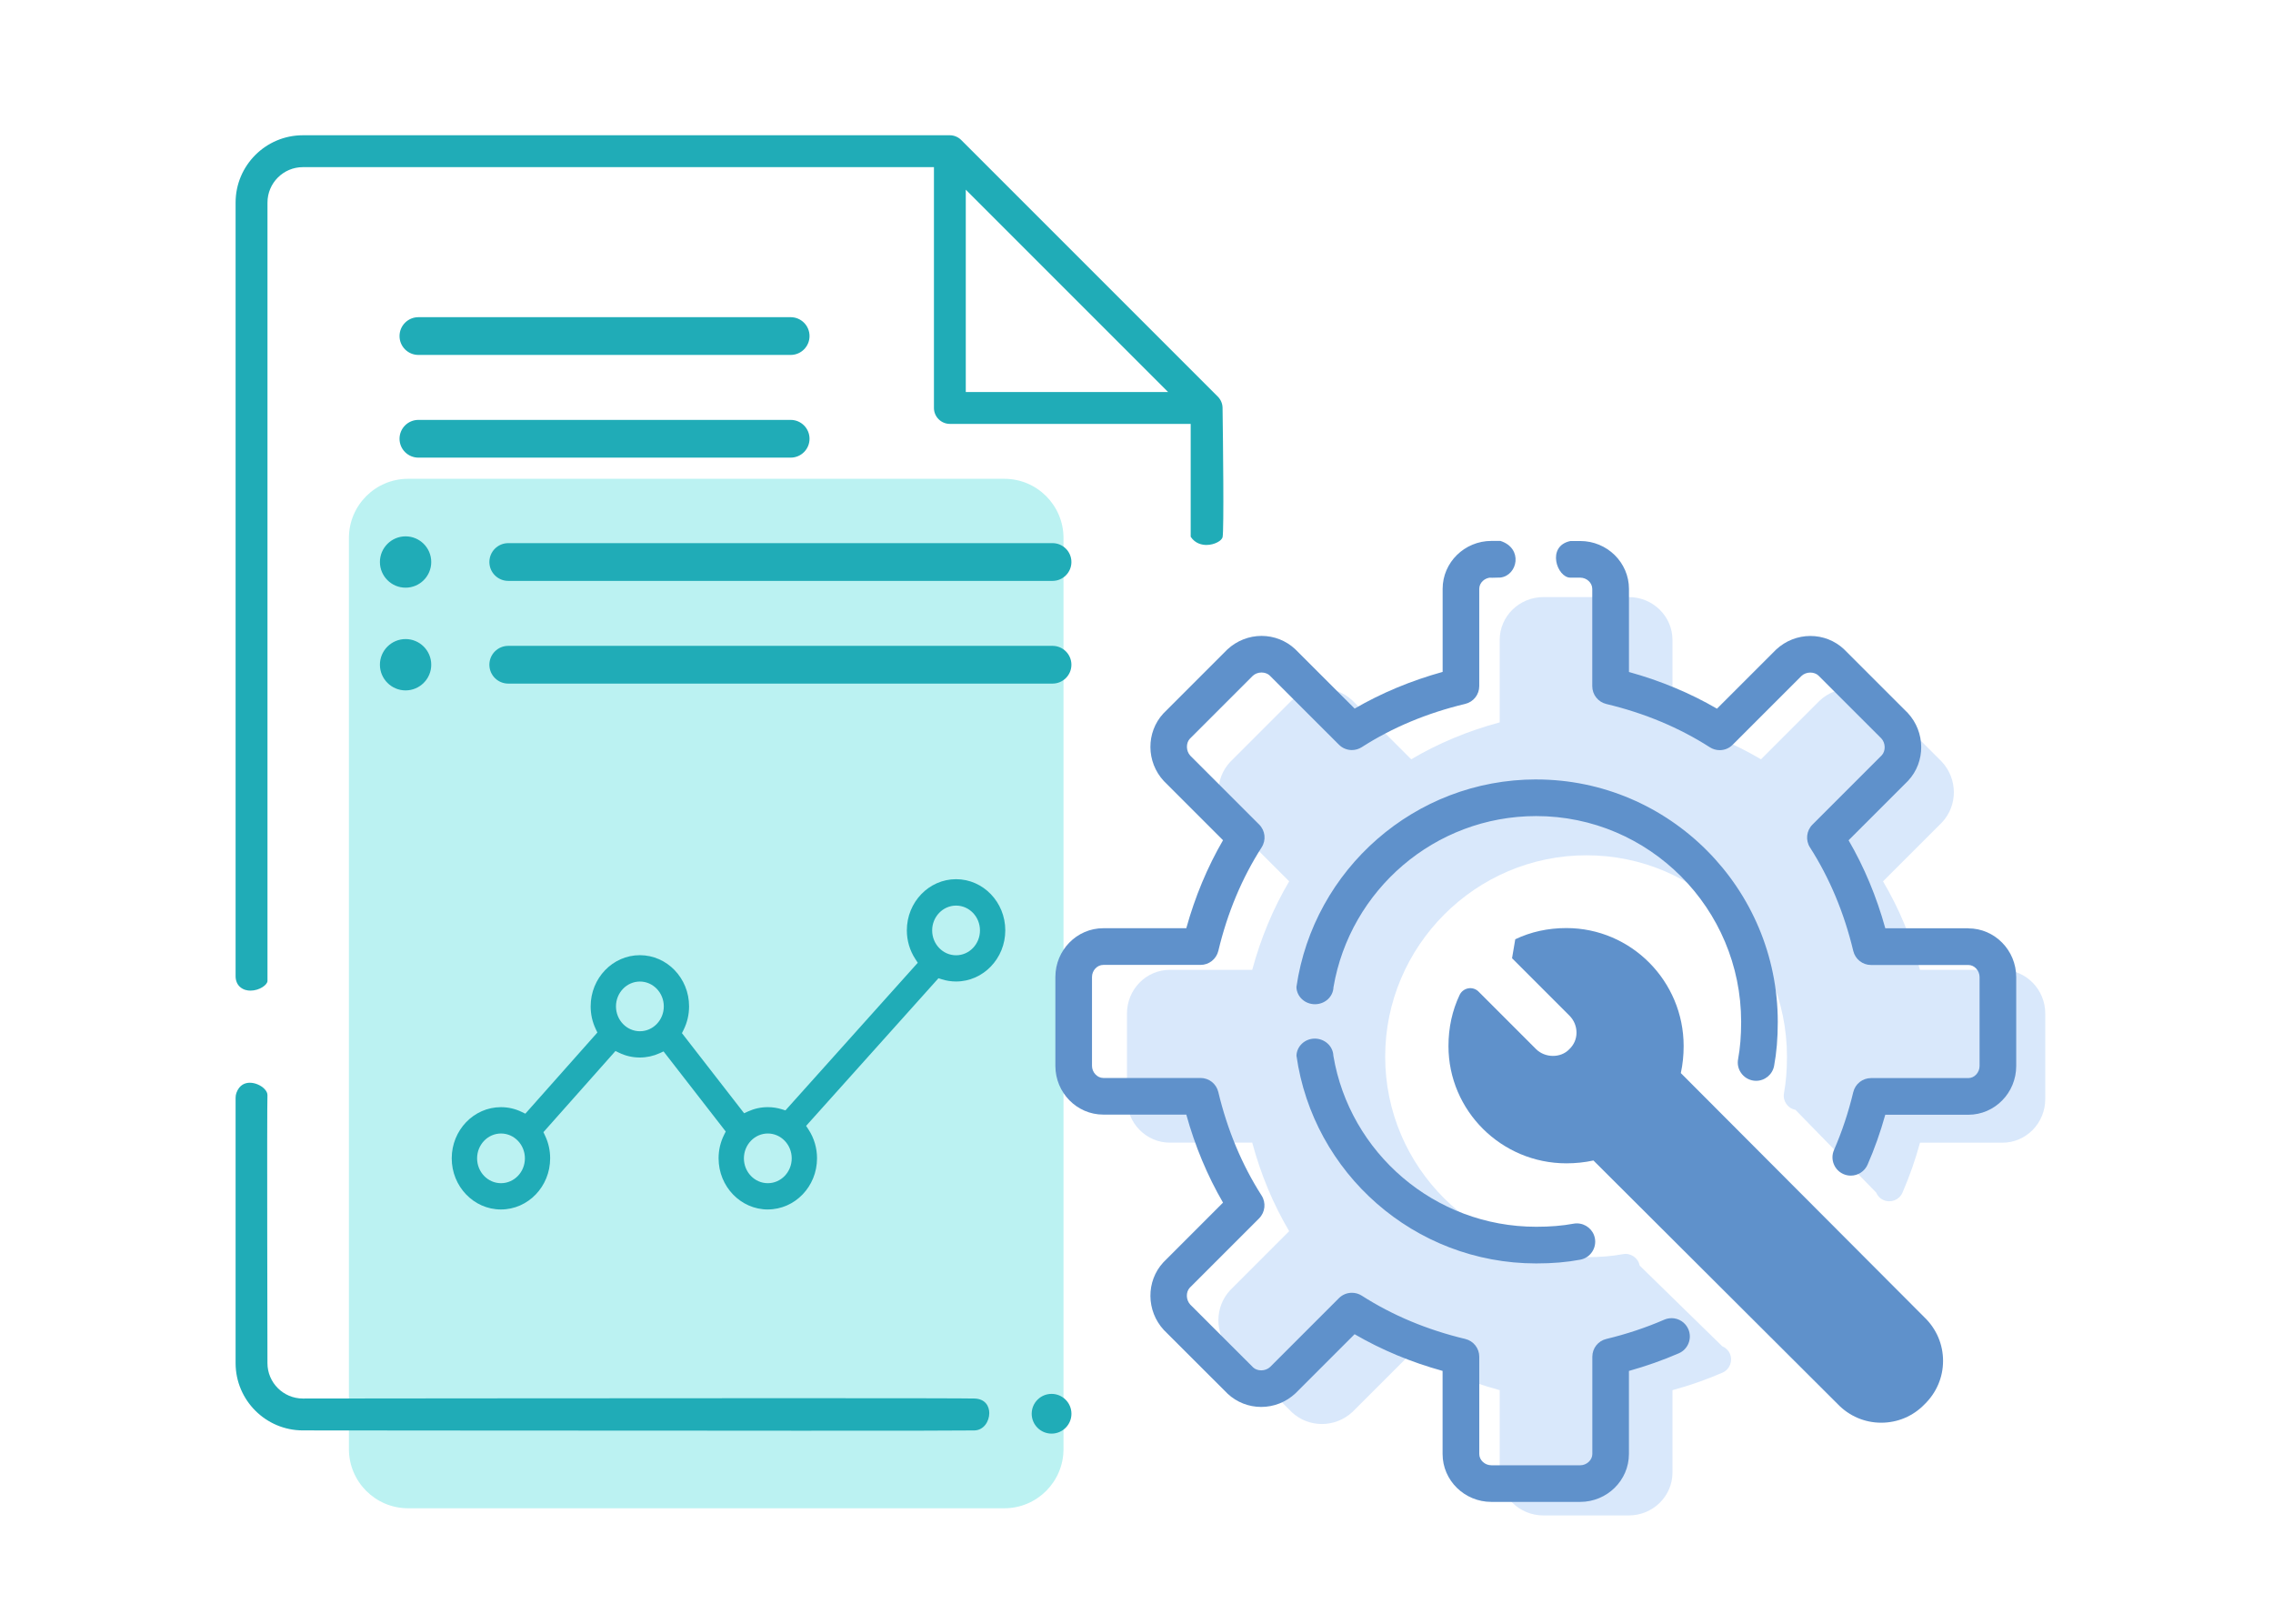 <svg width="140" height="100" viewBox="0 0 140 100" fill="none" xmlns="http://www.w3.org/2000/svg">
<g clip-path="url(#clip0_6305_250)">
<path d="M61.856 29.487H25.138C23.123 29.487 21.49 31.12 21.49 33.135V89.241C21.49 91.255 23.123 92.889 25.138 92.889H61.856C63.871 92.889 65.504 91.255 65.504 89.241V33.135C65.504 31.12 63.871 29.487 61.856 29.487Z" fill="#BBF2F2"/>
<path d="M93.329 57.846C94.286 57.388 95.347 57.156 96.478 57.156C100.46 57.156 103.7 60.416 103.7 64.422C103.7 64.991 103.645 65.541 103.526 66.087L118.541 81.139C119.271 81.845 119.678 82.797 119.678 83.811C119.678 84.826 119.271 85.775 118.532 86.491C117.835 87.214 116.881 87.619 115.869 87.619C114.856 87.619 113.902 87.214 113.189 86.473L98.144 71.47C97.597 71.587 97.047 71.645 96.479 71.645C92.475 71.645 89.215 68.406 89.215 64.422C89.215 63.292 89.447 62.232 89.903 61.272C90.004 61.059 90.204 60.91 90.435 60.868C90.667 60.828 90.905 60.902 91.071 61.072L94.607 64.608C95.162 65.163 96.13 65.173 96.654 64.62C96.948 64.341 97.096 63.991 97.101 63.613C97.105 63.213 96.951 62.836 96.667 62.55L93.131 59.014" fill="#5F91CB"/>
<path d="M123.335 59.731H118.256C117.727 57.768 116.964 55.937 115.98 54.279L119.621 50.639C120.587 49.601 120.588 47.972 119.597 46.907L115.813 43.124C114.775 42.158 113.144 42.156 112.08 43.148L108.464 46.763C106.807 45.78 104.976 45.02 103.012 44.488V39.41C103.012 37.956 101.806 36.772 100.325 36.772H95.061C93.578 36.772 92.37 37.954 92.37 39.41V44.488C90.404 45.018 88.577 45.78 86.921 46.763L83.28 43.124C82.239 42.158 80.61 42.156 79.548 43.148L75.762 46.934C74.799 47.974 74.799 49.603 75.787 50.662L79.404 54.278C78.422 55.939 77.658 57.77 77.128 59.729H72.051C70.597 59.729 69.413 60.935 69.413 62.418V67.684C69.413 69.165 70.595 70.371 72.051 70.371H77.128C77.656 72.331 78.42 74.162 79.404 75.822L75.762 79.466C74.801 80.504 74.801 82.132 75.787 83.195L79.572 86.978C80.611 87.943 82.24 87.945 83.304 86.954L86.921 83.339C88.579 84.321 90.408 85.083 92.37 85.613V90.692C92.37 92.146 93.576 93.33 95.059 93.33H100.323C101.805 93.33 103.01 92.148 103.012 90.694V85.615C104.07 85.327 105.103 84.966 106.09 84.537C106.537 84.343 106.742 83.822 106.55 83.373C106.454 83.153 106.281 82.995 106.076 82.91L100.992 77.943C100.902 77.462 100.43 77.15 99.961 77.239C99.287 77.365 98.553 77.424 97.716 77.424C90.88 77.424 85.317 71.886 85.317 65.076C85.317 58.266 90.88 52.674 97.716 52.674C104.551 52.674 110.064 58.239 110.064 65.076C110.064 65.919 110.004 66.653 109.88 67.32C109.79 67.799 110.107 68.26 110.586 68.35L115.555 73.44C115.64 73.642 115.795 73.815 116.013 73.908C116.461 74.103 116.982 73.901 117.177 73.452C117.606 72.47 117.968 71.438 118.258 70.374H123.337C124.791 70.374 125.973 69.169 125.973 67.687V62.421C125.973 60.938 124.791 59.733 123.337 59.733L123.335 59.731Z" fill="#D9E8FB"/>
<path d="M24.981 36.193C25.853 36.193 26.561 35.485 26.561 34.612C26.561 33.74 25.853 33.032 24.981 33.032C24.109 33.032 23.4 33.74 23.4 34.612C23.4 35.485 24.109 36.193 24.981 36.193Z" fill="#20ACB7"/>
<path d="M24.981 42.519C25.853 42.519 26.561 41.81 26.561 40.938C26.561 40.066 25.853 39.358 24.981 39.358C24.109 39.358 23.4 40.066 23.4 40.938C23.4 41.81 24.109 42.519 24.981 42.519Z" fill="#20ACB7"/>
<path d="M25.77 21.859C25.129 21.859 24.608 21.338 24.608 20.696C24.608 20.055 25.129 19.534 25.77 19.534H48.699C49.341 19.534 49.861 20.055 49.861 20.696C49.861 21.338 49.341 21.859 48.699 21.859H25.77Z" fill="#20ACB7"/>
<path d="M25.77 28.184C25.129 28.184 24.608 27.664 24.608 27.022C24.608 26.38 25.129 25.86 25.77 25.86H48.699C49.341 25.86 49.861 26.38 49.861 27.022C49.861 27.664 49.341 28.184 48.699 28.184H25.77Z" fill="#20ACB7"/>
<path d="M47.292 74.487C45.621 74.487 44.26 73.074 44.26 71.337C44.26 70.827 44.374 70.342 44.596 69.895L44.7 69.686L40.87 64.753L40.629 64.863C40.243 65.038 39.834 65.128 39.411 65.128C38.964 65.128 38.537 65.031 38.137 64.838L37.908 64.728L33.471 69.725L33.575 69.947C33.781 70.382 33.885 70.848 33.885 71.337C33.885 73.074 32.527 74.487 30.854 74.487C29.182 74.487 27.823 73.074 27.823 71.337C27.823 69.599 29.182 68.186 30.854 68.186C31.301 68.186 31.728 68.284 32.128 68.477L32.357 68.587L36.794 63.589L36.69 63.368C36.484 62.933 36.38 62.465 36.38 61.976C36.38 60.239 37.738 58.826 39.411 58.826C41.083 58.826 42.442 60.239 42.442 61.976C42.442 62.486 42.328 62.971 42.107 63.418L42.002 63.627L45.832 68.56L46.073 68.45C46.459 68.275 46.868 68.185 47.292 68.185C47.589 68.185 47.885 68.23 48.169 68.32L48.377 68.385L56.528 59.293L56.373 59.055C56.034 58.534 55.855 57.927 55.855 57.296C55.855 55.559 57.214 54.146 58.887 54.146C60.559 54.146 61.918 55.559 61.918 57.296C61.918 59.033 60.559 60.446 58.887 60.446C58.589 60.446 58.294 60.401 58.009 60.311L57.802 60.246L49.651 69.338L49.806 69.576C50.144 70.097 50.323 70.704 50.323 71.335C50.323 73.072 48.964 74.485 47.292 74.485V74.487ZM47.292 69.808C46.481 69.808 45.819 70.495 45.819 71.338C45.819 72.182 46.479 72.868 47.292 72.868C48.104 72.868 48.764 72.182 48.764 71.338C48.764 70.495 48.104 69.808 47.292 69.808ZM30.858 69.808C30.047 69.808 29.386 70.495 29.386 71.338C29.386 72.182 30.045 72.868 30.858 72.868C31.671 72.868 32.33 72.182 32.33 71.338C32.33 70.495 31.671 69.808 30.858 69.808ZM39.413 60.45C38.602 60.45 37.94 61.136 37.94 61.98C37.94 62.823 38.6 63.51 39.413 63.51C40.225 63.51 40.885 62.823 40.885 61.98C40.885 61.136 40.225 60.45 39.413 60.45ZM58.887 55.772C58.076 55.772 57.414 56.458 57.414 57.302C57.414 58.145 58.074 58.832 58.887 58.832C59.699 58.832 60.359 58.145 60.359 57.302C60.359 56.458 59.699 55.772 58.887 55.772Z" fill="#20ACB7"/>
<path d="M31.305 35.775C30.663 35.775 30.142 35.254 30.142 34.613C30.142 33.971 30.663 33.45 31.305 33.45H64.828C65.47 33.45 65.991 33.971 65.991 34.613C65.991 35.254 65.47 35.775 64.828 35.775H31.305Z" fill="#20ACB7"/>
<path d="M31.305 42.1C30.663 42.1 30.142 41.58 30.142 40.938C30.142 40.297 30.663 39.776 31.305 39.776H64.828C65.47 39.776 65.991 40.297 65.991 40.938C65.991 41.58 65.47 42.1 64.828 42.1H31.305Z" fill="#20ACB7"/>
<path d="M102.956 81.182C102.803 81.182 102.652 81.213 102.506 81.274C101.374 81.766 100.175 82.164 98.943 82.46C98.433 82.579 98.076 83.031 98.076 83.557V89.547C98.076 89.917 97.728 90.241 97.33 90.241H91.86C91.455 90.241 91.112 89.924 91.112 89.547V83.557C91.112 83.033 90.756 82.582 90.246 82.46C87.903 81.901 85.76 81.003 83.877 79.796C83.695 79.679 83.484 79.618 83.268 79.618C82.965 79.618 82.682 79.735 82.469 79.947L78.227 84.19C78.085 84.321 77.886 84.395 77.683 84.395C77.49 84.395 77.31 84.328 77.189 84.218L73.313 80.346C73.042 80.054 73.031 79.574 73.282 79.304L77.553 75.033C77.926 74.66 77.989 74.069 77.704 73.627C76.495 71.739 75.598 69.594 75.039 67.255C74.918 66.745 74.468 66.388 73.942 66.388H67.953C67.584 66.388 67.259 66.04 67.259 65.642V60.171C67.259 59.767 67.576 59.425 67.955 59.425H73.943C74.466 59.425 74.918 59.068 75.041 58.558C75.596 56.226 76.493 54.081 77.708 52.185C77.995 51.735 77.931 51.156 77.555 50.78L73.311 46.537C73.048 46.253 73.037 45.764 73.284 45.498L77.16 41.623C77.299 41.491 77.495 41.417 77.701 41.417C77.894 41.417 78.078 41.484 78.196 41.594L82.469 45.863C82.682 46.076 82.965 46.193 83.266 46.193C83.482 46.193 83.691 46.132 83.875 46.015C85.756 44.807 87.899 43.912 90.244 43.351C90.754 43.23 91.111 42.78 91.111 42.254V36.263C91.111 35.887 91.453 35.569 91.859 35.569C91.859 35.569 91.469 35.598 92.414 35.569C93.477 35.442 93.832 33.766 92.414 33.313H91.862C90.204 33.313 88.856 34.636 88.856 36.263V41.38C86.912 41.919 85.091 42.677 83.437 43.639L79.763 39.969C79.202 39.45 78.47 39.163 77.701 39.163C76.931 39.163 76.174 39.459 75.594 39.999L71.655 43.939C70.581 45.099 70.591 46.927 71.685 48.103L75.329 51.746C74.365 53.405 73.605 55.227 73.067 57.166H67.953C66.326 57.166 65.003 58.514 65.003 60.171V65.642C65.003 67.298 66.326 68.644 67.953 68.644H73.067C73.605 70.585 74.365 72.407 75.329 74.065L71.653 77.743C70.581 78.902 70.593 80.73 71.683 81.908L75.621 85.842C76.182 86.361 76.913 86.648 77.681 86.648C78.461 86.648 79.209 86.352 79.79 85.811L83.433 82.169C85.088 83.132 86.908 83.892 88.853 84.429V89.546C88.853 91.173 90.201 92.496 91.857 92.496H97.326C98.981 92.496 100.329 91.173 100.33 89.547V84.431C101.386 84.135 102.419 83.772 103.403 83.344C103.973 83.097 104.236 82.431 103.989 81.859C103.81 81.447 103.403 81.18 102.954 81.18L102.956 81.182Z" fill="#5F91CB"/>
<path d="M121.237 57.17H116.121C115.582 55.222 114.821 53.4 113.859 51.749L117.532 48.076C118.609 46.918 118.599 45.088 117.503 43.908L113.565 39.972C113.007 39.453 112.275 39.167 111.505 39.167C110.736 39.167 109.977 39.462 109.397 40.003L105.753 43.645C104.106 42.686 102.284 41.926 100.332 41.385V36.269C100.332 34.641 98.986 33.319 97.33 33.319H96.728C95.225 33.632 95.902 35.586 96.728 35.575H97.326C97.73 35.575 98.072 35.892 98.072 36.269V42.259C98.072 42.782 98.429 43.234 98.939 43.357C101.289 43.917 103.432 44.815 105.311 46.02C105.493 46.137 105.703 46.199 105.921 46.199C106.223 46.199 106.506 46.081 106.717 45.869L110.959 41.628C111.102 41.495 111.295 41.421 111.502 41.421C111.695 41.421 111.877 41.488 111.997 41.599L115.874 45.474C116.141 45.759 116.151 46.247 115.904 46.514L111.633 50.785C111.26 51.158 111.197 51.749 111.482 52.191C112.689 54.076 113.587 56.22 114.147 58.563C114.268 59.073 114.719 59.43 115.245 59.43H121.235C121.61 59.43 121.927 59.772 121.927 60.178V65.649C121.927 66.053 121.61 66.395 121.235 66.395H115.245C114.72 66.395 114.27 66.752 114.147 67.262C113.85 68.502 113.452 69.698 112.962 70.823C112.841 71.099 112.835 71.405 112.945 71.686C113.055 71.967 113.268 72.187 113.544 72.308C113.688 72.371 113.839 72.402 113.996 72.402C114.445 72.402 114.85 72.135 115.029 71.726C115.454 70.756 115.82 69.724 116.119 68.653H121.235C122.861 68.653 124.184 67.307 124.184 65.651V60.18C124.184 58.523 122.861 57.175 121.235 57.175L121.237 57.17Z" fill="#5F91CB"/>
<path d="M15.424 61.009C15.244 61.009 14.986 60.967 14.774 60.774C14.606 60.621 14.511 60.385 14.511 60.126V12.475C14.511 10.19 16.37 8.33 18.655 8.33H58.505C58.76 8.33 59.018 8.438 59.198 8.617L75.012 24.43C75.194 24.614 75.3 24.867 75.3 25.124C75.331 27.18 75.391 32.609 75.304 33.074C75.263 33.295 74.808 33.562 74.309 33.562C74.066 33.562 73.621 33.495 73.338 33.056V26.106H58.506C57.966 26.106 57.524 25.667 57.524 25.124V10.294H18.655C17.453 10.294 16.475 11.273 16.475 12.475V60.412C16.475 60.643 15.994 61.009 15.424 61.009ZM59.485 24.142H71.945L59.485 11.682V24.142Z" fill="#20ACB7"/>
<path d="M48.73 88.111C36.61 88.111 18.834 88.093 18.655 88.093C16.37 88.093 14.511 86.233 14.511 83.948V67.615C14.511 67.504 14.528 67.401 14.561 67.307C14.748 66.79 15.116 66.682 15.39 66.682C15.711 66.682 16.073 66.837 16.293 67.067C16.415 67.195 16.478 67.331 16.473 67.45C16.437 68.251 16.473 83.31 16.473 83.95C16.473 85.152 17.452 86.13 18.654 86.13C18.83 86.13 36.477 86.109 48.596 86.109C55.713 86.109 59.557 86.116 60.024 86.13C60.692 86.15 60.932 86.608 60.932 87.028C60.932 87.538 60.593 88.077 60.024 88.095C59.645 88.108 55.844 88.113 48.728 88.113L48.73 88.111Z" fill="#20ACB7"/>
<path d="M48.73 87.931C36.572 87.931 18.832 87.913 18.655 87.913C16.469 87.913 14.691 86.134 14.691 83.948V67.615C14.691 67.525 14.705 67.442 14.73 67.368C14.853 67.033 15.075 66.862 15.39 66.862C15.66 66.862 15.977 66.997 16.163 67.192C16.248 67.28 16.296 67.374 16.293 67.44C16.257 68.251 16.291 83.308 16.293 83.95C16.293 85.251 17.352 86.311 18.654 86.311H18.782C21.827 86.307 37.58 86.289 48.596 86.289C55.709 86.289 59.551 86.296 60.018 86.311C60.68 86.331 60.752 86.819 60.752 87.028C60.752 87.453 60.478 87.9 60.018 87.915C59.64 87.927 55.843 87.933 48.728 87.933L48.73 87.931Z" fill="#20ACB7"/>
<path d="M64.769 88.291C65.445 88.291 65.993 87.743 65.993 87.068C65.993 86.392 65.445 85.844 64.769 85.844C64.093 85.844 63.545 86.392 63.545 87.068C63.545 87.743 64.093 88.291 64.769 88.291Z" fill="#20ACB7"/>
<path d="M97.117 75.344C97.05 75.344 96.982 75.35 96.915 75.363C96.232 75.49 95.481 75.552 94.621 75.552C88.346 75.552 83.125 70.985 82.125 65.015C82.105 64.433 81.595 63.964 80.983 63.964C80.37 63.964 79.872 64.431 79.853 65.015C80.873 72.236 87.099 77.81 94.623 77.81C95.627 77.81 96.513 77.734 97.333 77.579C97.629 77.523 97.887 77.356 98.056 77.107C98.225 76.858 98.288 76.559 98.234 76.264C98.135 75.732 97.667 75.344 97.121 75.344H97.117Z" fill="#5F91CB"/>
<path d="M94.621 48.002C87.128 48.002 80.91 53.555 79.854 60.762L79.851 60.8C79.873 61.382 80.373 61.846 80.992 61.846C81.61 61.846 82.112 61.382 82.132 60.8C83.151 54.824 88.361 50.259 94.621 50.259C101.581 50.259 107.242 55.944 107.242 62.935C107.242 63.798 107.18 64.548 107.054 65.227C106.998 65.523 107.061 65.824 107.233 66.071C107.402 66.319 107.66 66.487 107.955 66.543C108.024 66.555 108.094 66.563 108.163 66.563C108.705 66.563 109.172 66.175 109.271 65.644C109.424 64.827 109.498 63.942 109.498 62.937C109.498 54.703 102.825 48.004 94.621 48.004V48.002Z" fill="#5F91CB"/>
</g>
<defs>
<clipPath id="clip0_6305_250">
<rect width="111.459" height="85" fill="white" transform="translate(14.511 8.33)"/>
</clipPath>
</defs>
</svg>
